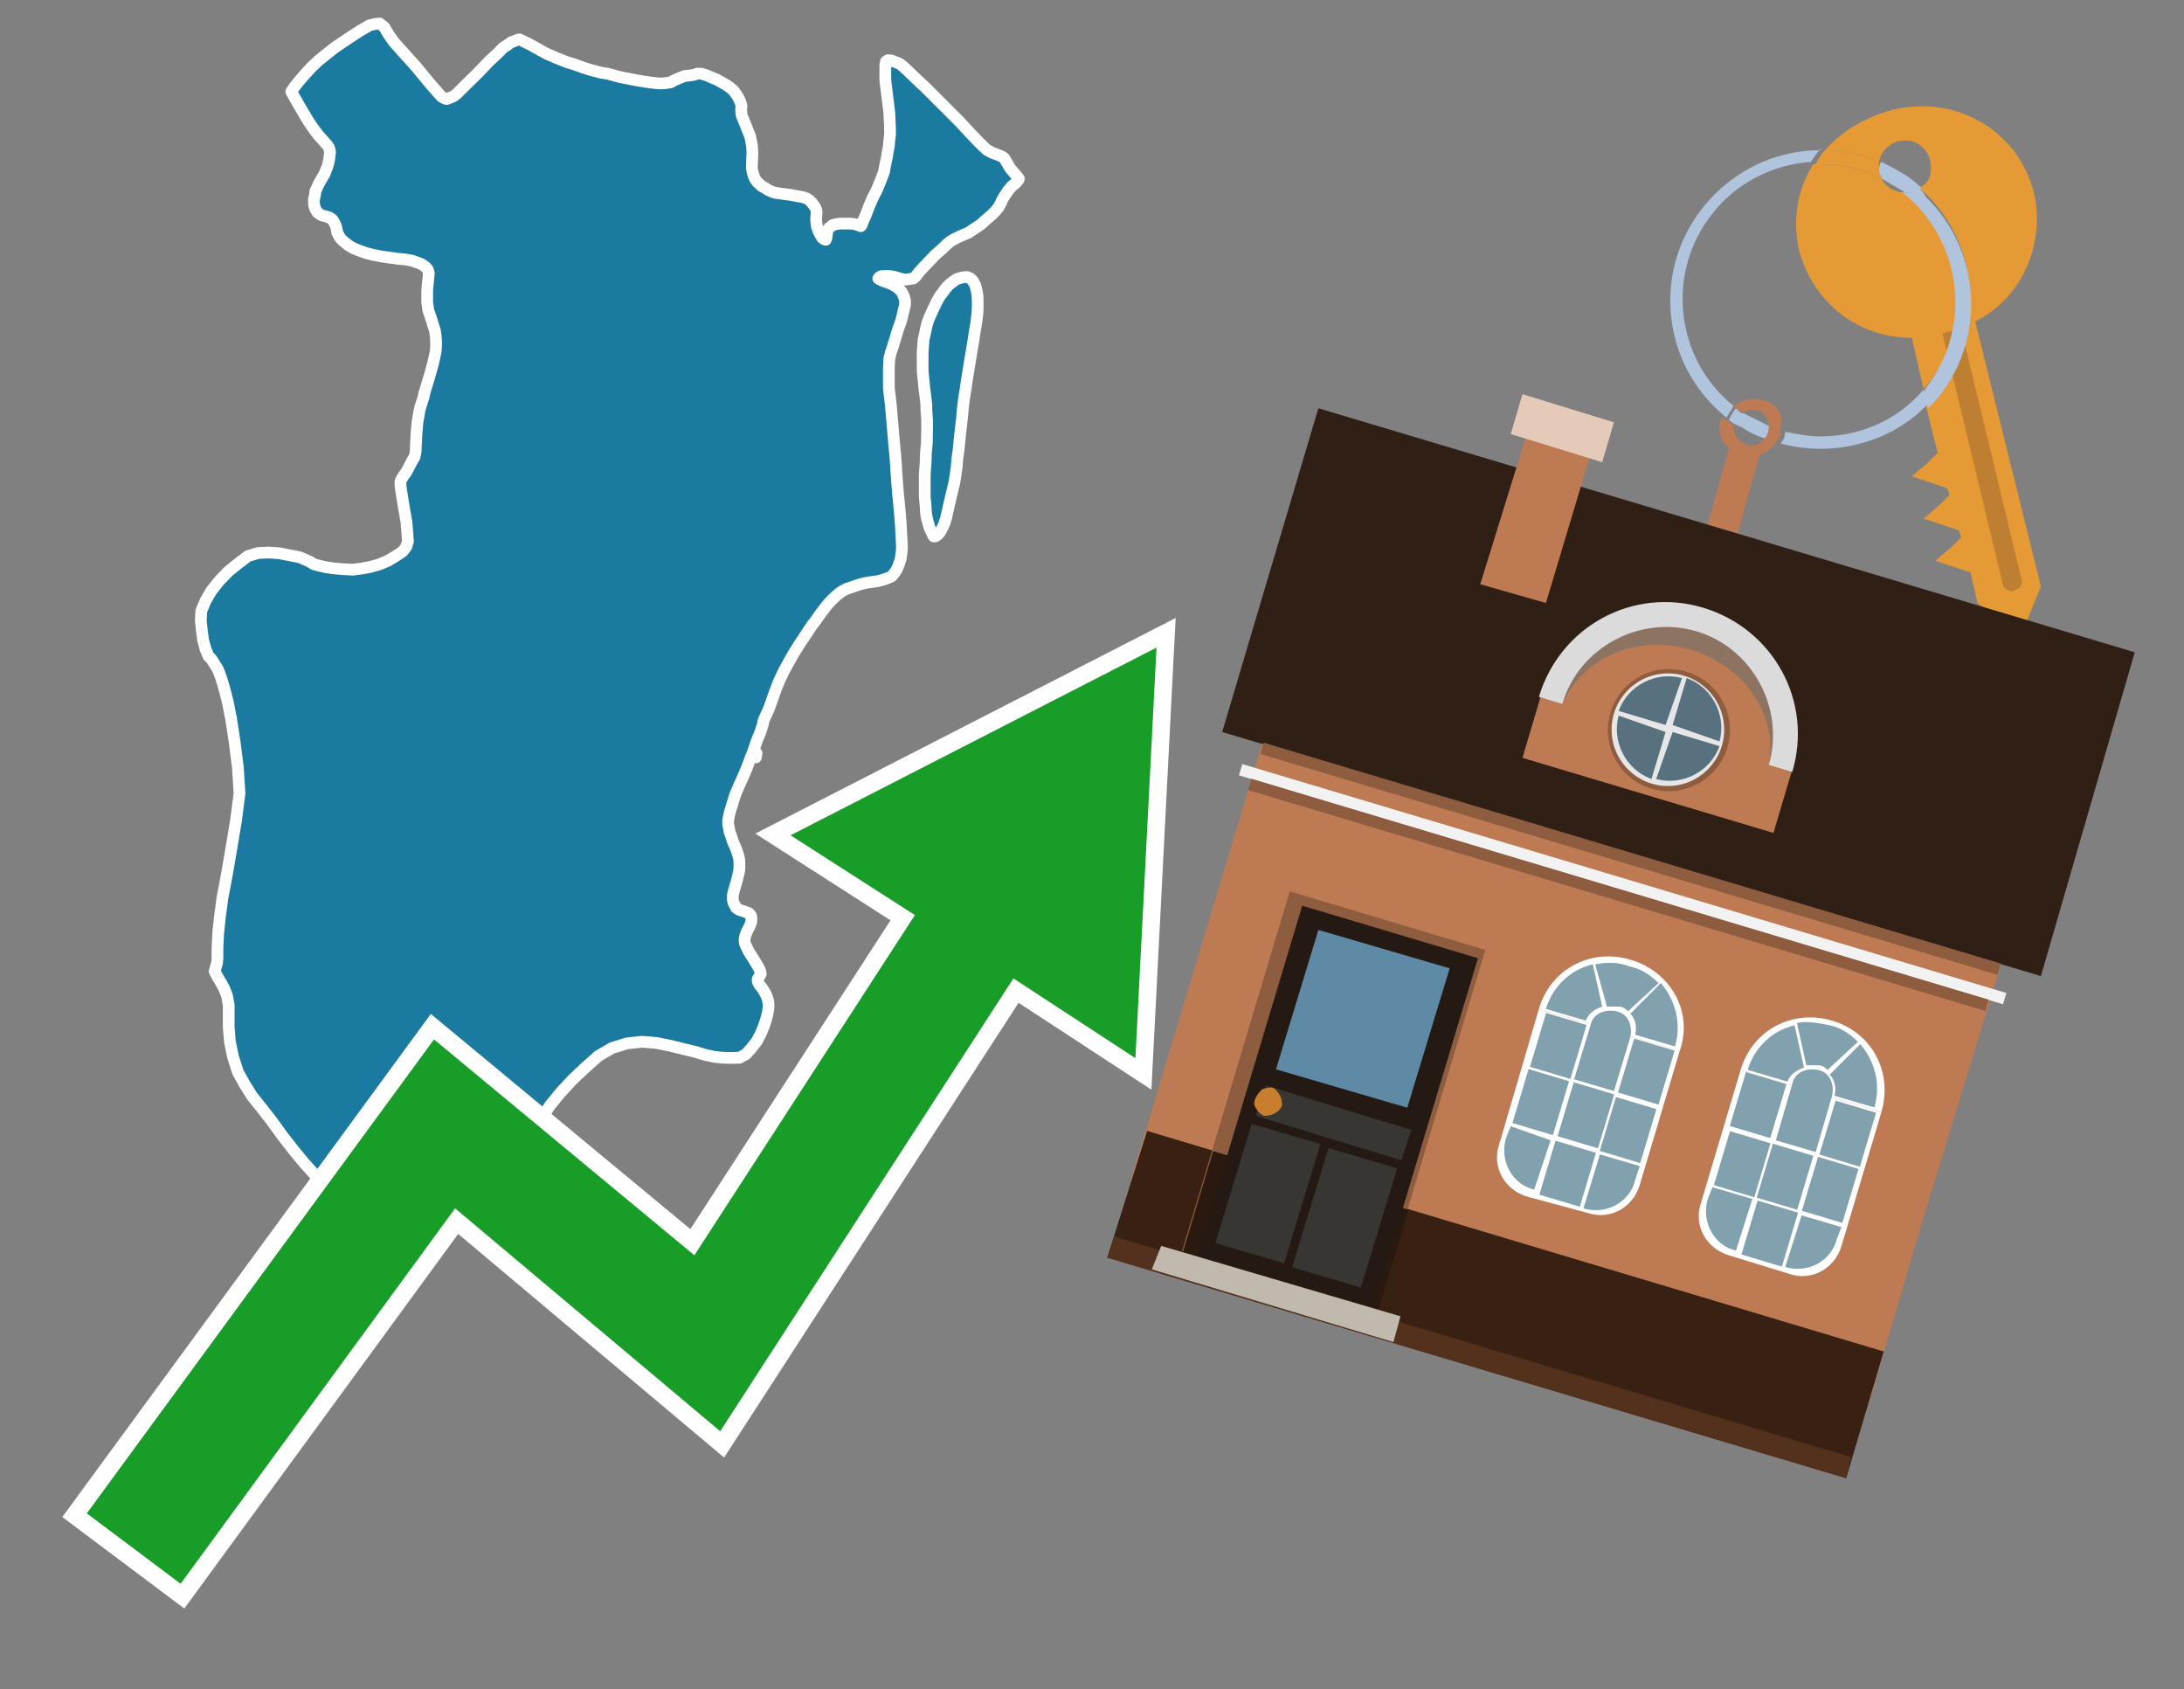 <?xml version="1.0" encoding="utf-8"?>
<!-- Generator: Adobe Illustrator 26.0.3, SVG Export Plug-In . SVG Version: 6.00 Build 0)  -->
<svg version="1.1" id="Text" xmlns="http://www.w3.org/2000/svg" xmlns:xlink="http://www.w3.org/1999/xlink" x="0px" y="0px"
	 width="93.1px" height="72px" viewBox="0 0 93.1 72" style="enable-background:new 0 0 93.1 72;" xml:space="preserve">
<rect x="0" y="0" width="93.1" height="72" fill="#808080" stroke="none"/>
<style type="text/css">
	.st0{fill:#1B7AA0;stroke:#FFFFFF;stroke-width:0.5;stroke-linejoin:round;}
	.st1{fill:none;stroke:#FFFFFF;stroke-width:1.5;stroke-miterlimit:10;}
	.st2{fill:#179D28;}
	.st3{fill:#E69A35;}
	.st4{fill:#B0C4DE;}
	.st5{fill:#BD7A53;}
	.st6{fill:#BF7F32;}
	.st7{fill-rule:evenodd;clip-rule:evenodd;fill:#2F1F15;}
	.st8{fill-rule:evenodd;clip-rule:evenodd;fill:#BD7A53;}
	.st9{fill-rule:evenodd;clip-rule:evenodd;fill:#382113;}
	.st10{fill-rule:evenodd;clip-rule:evenodd;fill:#54311D;}
	.st11{fill-rule:evenodd;clip-rule:evenodd;fill:#F2F2F2;}
	.st12{fill-rule:evenodd;clip-rule:evenodd;fill:#8E5C3E;}
	.st13{fill-rule:evenodd;clip-rule:evenodd;fill:#E5CABA;}
	.st14{fill-rule:evenodd;clip-rule:evenodd;fill:#2A190E;}
	.st15{fill:#241A13;}
	.st16{fill:#5F8AA5;}
	.st17{fill:#383633;}
	.st18{fill:#C87E2C;}
	.st19{fill-rule:evenodd;clip-rule:evenodd;fill:#C0B9AD;}
	.st20{fill-rule:evenodd;clip-rule:evenodd;fill:#FFFFFF;}
	.st21{fill-rule:evenodd;clip-rule:evenodd;fill:#81A1AE;}
	.st22{fill-rule:evenodd;clip-rule:evenodd;fill:#E6E6E6;}
	.st23{fill:#58717F;}
	.st24{opacity:0.6;fill-rule:evenodd;clip-rule:evenodd;fill:#6D6E6D;}
	.st25{fill:#DADBDA;}
</style>
<path class="st0" d="M42.72,8.52L42.66,8.67L42.56,8.84L42.43,9.0L42.28,9.15L41.96,9.43L41.82,9.56L41.47,9.79L41.3,9.91L41.11,9.99L40.88,10.09L40.66,10.2L40.5,10.3L40.32,10.45L40.17,10.6L39.87,10.86L39.74,11.0L39.44,11.31L39.18,11.59L39.03,11.79L38.93,11.87L38.58,11.92L38.48,11.9L38.37,11.87L38.09,11.79L37.96,11.77L37.81,11.76L37.56,11.77L37.49,11.81L37.44,11.87L37.48,11.9L37.68,11.99L37.97,12.09L38.22,12.23L38.34,12.33L38.45,12.46L38.52,12.61L38.58,12.79L38.58,12.98L38.48,13.41L38.42,13.65L38.27,14.08L38.07,14.74L37.97,15.04L37.91,15.29L37.89,15.68L37.89,16.54L37.92,16.79L37.97,17.22L38.02,17.79L38.12,18.96L38.17,19.48L38.24,20.53L38.29,21.13L38.35,21.74L38.4,22.36L38.43,22.94L38.45,23.34L38.43,23.58L38.39,23.83L38.32,24.05L38.25,24.23L38.14,24.41L38.01,24.56L37.84,24.64L37.64,24.71L37.41,24.77L36.92,24.84L36.67,24.9L36.08,25.1L35.89,25.2L35.73,25.32L35.58,25.45L35.42,25.61L35.28,25.76L35.14,25.94L35.0,26.12L34.77,26.45L34.62,26.64L34.03,27.53L33.82,27.87L33.55,28.35L33.4,28.63L33.22,29.01L33.06,29.41L32.94,29.75L32.86,29.98L32.76,30.25L32.58,30.64L32.53,30.78L32.53,30.84L32.4,31.24L32.25,31.6L32.1,32.05L32.0,32.29L31.8,32.82L31.41,33.7L31.32,33.93L31.19,34.36L31.13,34.55L31.08,34.75L31.04,34.95L31.04,35.13L31.11,35.49L31.18,35.66L31.23,35.84L31.36,36.14L31.42,36.3L31.47,36.45L31.51,36.62L31.52,36.78L31.52,36.95L31.51,37.11L31.47,37.29L31.39,37.61L31.28,37.97L31.24,38.15L31.24,38.33L31.26,38.46L31.34,38.61L31.37,38.68L31.44,38.73L31.52,38.78L31.77,38.86L31.92,38.92L31.97,38.97L32.02,39.04L32.03,39.12L32.03,39.21L32.02,39.3L31.97,39.45L31.84,39.7L31.77,39.88L31.75,39.98L31.74,40.06L31.75,40.19L31.79,40.29L31.92,40.56L32.1,40.84L32.27,41.12L32.36,41.28L32.4,41.37L32.43,41.51L32.3,41.73L32.3,41.83L32.35,41.94L32.5,42.13L32.58,42.26L32.66,42.41L32.73,42.59L32.76,42.77L32.76,42.95L32.73,43.16L32.66,43.44L32.56,43.74L32.43,44.06L32.25,44.39L32.03,44.67L31.8,44.93L31.52,45.08L31.16,45.09L30.81,45.08L30.45,45.04L30.07,44.96L29.64,44.83L29.1,44.7L28.57,44.57L27.98,44.45L27.37,44.4L26.72,44.47L26.08,44.67L25.5,45.01L24.94,45.51L24.4,46.02L23.9,46.56L23.44,47.12L23.08,47.68L22.76,48.23L22.47,48.74L22.17,49.2L21.92,49.55L21.71,49.81L21.53,50.03L21.26,50.11L20.97,50.16L20.49,50.18L19.48,50.18L18.97,50.21L18.44,50.37L17.9,50.52L17.37,50.65L16.82,50.8L16.26,50.93L15.74,50.97L15.31,51.0L14.61,50.82L14.27,50.74L13.87,50.54L13.44,50.09L12.96,49.56L12.5,49.0L12.04,48.41L11.6,47.8L11.18,47.26L10.74,46.71L10.44,46.23L10.14,45.69L9.93,45.03L9.8,44.39L9.75,43.77L9.75,42.83L9.68,42.45L9.57,42.16L9.42,41.88L9.27,41.63L9.15,41.4L9.25,41.05L9.27,40.84L9.27,40.41L9.3,39.78L9.37,39.11L9.48,38.28L9.67,37.28L9.86,36.17L10.06,34.98L10.21,33.81L10.14,32.71L10.0,31.6L9.85,30.63L9.71,29.92L9.57,29.37L9.43,28.9L9.29,28.53L9.02,28.1L8.89,27.97L8.77,27.69L8.66,27.29L8.61,26.92L8.56,26.47L8.58,26.04L8.76,25.61L9.01,25.18L9.35,24.75L9.75,24.34L10.16,24.01L10.57,23.7L11.0,23.57L11.45,23.55L11.91,23.58L12.37,23.67L12.77,23.75L13.01,23.85L13.23,23.95L13.38,24.05L13.61,24.11L13.92,24.18L14.28,24.23L14.66,24.26L15.04,24.28L15.42,24.23L15.8,24.16L16.18,24.05L16.54,23.9L16.87,23.7L17.17,23.5L17.32,23.3L17.39,23.07L17.37,22.81L17.35,22.53L17.32,22.21L17.22,21.65L17.09,20.83L17.07,20.66L17.07,20.53L17.11,20.43L17.22,20.25L17.29,20.17L17.4,19.97L17.53,19.72L17.6,19.59L17.67,19.48L17.7,19.34L17.72,19.23L17.73,18.95L17.76,18.4L17.8,17.97L17.85,17.68L17.88,17.5L17.93,17.31L18.05,16.95L18.09,16.75L18.18,16.46L18.33,15.96L18.41,15.67L18.47,15.45L18.57,14.99L18.59,14.76L18.59,14.54L18.57,14.31L18.54,14.08L18.47,13.88L18.42,13.7L18.31,13.37L18.26,13.24L18.24,13.09L18.21,12.88L18.21,12.38L18.23,12.15L18.28,11.67L18.26,11.56L18.23,11.48L18.14,11.38L18.05,11.31L17.93,11.24L17.76,11.18L17.57,11.11L17.29,11.06L16.97,11.03L16.25,10.93L15.9,10.86L15.59,10.78L15.31,10.68L15.06,10.58L14.85,10.45L14.66,10.3L14.52,10.17L14.43,10.02L14.37,9.89L14.35,9.76L14.32,9.64L14.28,9.55L14.23,9.45L14.17,9.36L14.1,9.31L14.02,9.26L13.92,9.23L13.72,9.18L13.66,9.15L13.53,9.05L13.44,8.9L13.39,8.74L13.38,8.56L13.39,8.47L13.43,8.29L13.44,8.16L13.49,8.06L13.59,7.83L13.84,7.4L13.89,7.27L13.95,7.12L13.99,6.99L14.04,6.74L14.05,6.61L14.07,6.49L14.05,6.38L14.02,6.28L13.97,6.21L13.86,6.08L13.59,5.78L13.49,5.65L13.33,5.44L13.13,5.14L12.8,4.58L12.65,4.32L12.44,3.95L12.42,3.9L12.54,3.72L12.72,3.49L12.98,3.19L13.26,2.88L13.59,2.57L13.94,2.29L14.28,2.02L15.01,1.53L15.37,1.3L15.75,1.08L16.0,1.02L16.18,1.0L16.28,1.08L16.4,1.18L16.45,1.28L16.56,1.46L16.79,1.79L17.75,2.86L18.31,3.54L18.8,4.1L18.87,4.15L18.97,4.2L19.04,4.22L19.15,4.18L19.3,4.12L19.38,4.07L19.48,3.99L19.76,3.71L20.19,3.29L20.42,3.06L20.83,2.63L21.25,2.24L21.44,2.04L21.64,1.91L21.81,1.79L21.91,1.76L22.07,1.69L22.15,1.68L22.52,1.86L22.94,2.09L23.23,2.25L23.37,2.32L23.72,2.47L24.17,2.65L24.5,2.75L24.86,2.88L25.17,2.98L25.63,3.1L25.9,3.14L26.41,3.28L26.72,3.34L27.12,3.42L27.42,3.47L27.68,3.51L27.93,3.54L28.16,3.56L28.39,3.54L28.59,3.51L28.67,3.46L28.77,3.41L29.08,3.28L29.18,3.24L29.3,3.23L29.44,3.21L29.58,3.19L29.71,3.14L29.89,3.14L30.12,3.21L30.35,3.31L30.55,3.39L30.96,3.62L31.14,3.75L31.28,3.87L31.37,4.0L31.47,4.15L31.57,4.37L31.61,4.53L31.59,4.66L31.61,4.89L31.64,4.98L31.72,5.17L31.92,5.67L31.98,5.82L32.05,6.18L32.07,6.38L32.07,6.58L32.05,7.15L32.08,7.33L32.13,7.5L32.2,7.65L32.28,7.76L32.38,7.85L32.48,7.94L32.61,8.01L32.73,8.09L32.88,8.16L33.02,8.21L33.19,8.24L33.73,8.31L33.88,8.34L34.16,8.39L34.29,8.42L34.41,8.47L34.51,8.54L34.61,8.64L34.67,8.72L34.74,8.82L34.79,8.92L34.81,9.03L34.79,9.35L34.81,9.56L34.82,9.64L34.9,9.87L35.0,10.06L35.05,10.14L35.14,10.2L35.2,10.22L35.23,10.14L35.25,9.99L35.27,9.83L35.33,9.73L35.5,9.59L35.61,9.56L35.8,9.53L36.27,9.53L36.41,9.55L36.55,9.58L36.69,9.64L36.72,9.61L36.79,9.43L36.92,9.13L37.05,8.79L37.2,8.44L37.38,8.09L37.54,7.7L37.68,7.33L37.76,6.91L37.81,6.69L37.84,6.48L37.89,6.23L37.91,5.98L37.94,5.73L37.94,5.47L37.91,4.81L37.87,4.48L37.77,3.67L37.74,3.41L37.74,2.77L37.77,2.62L37.84,2.57L37.92,2.57L38.01,2.58L38.1,2.62L38.24,2.67L38.37,2.73L38.52,2.85L38.9,3.21L39.16,3.46L39.44,3.72L40.88,5.16L41.14,5.44L41.59,5.92L41.9,6.23L42.06,6.38L42.29,6.51L42.38,6.54L42.56,6.61L42.71,6.67L42.82,6.76L43.05,7.15L43.1,7.22L43.19,7.32L43.38,7.55L43.43,7.61L43.42,7.66L43.3,7.8L43.14,7.93L42.97,8.13L42.81,8.37L42.72,8.52ZM32.23,32.24L32.22,32.28L32.25,32.1L32.23,32.24ZM39.87,22.86L39.8,22.86L39.75,22.76L39.62,22.48L39.57,22.3L39.51,22.08L39.47,21.83L39.46,21.6L39.42,21.17L39.42,20.23L39.46,19.67L39.47,19.28L39.51,18.9L39.52,18.3L39.52,17.89L39.49,17.48L39.49,17.27L39.44,16.82L39.41,16.61L39.34,15.91L39.33,15.7L39.33,15.07L39.34,14.89L39.37,14.48L39.42,14.26L39.46,14.06L39.51,13.85L39.57,13.65L39.66,13.44L39.75,13.24L39.85,13.03L39.95,12.83L40.07,12.61L40.2,12.45L40.32,12.28L40.46,12.13L40.63,12.0L40.79,11.89L40.96,11.84L41.11,11.81L41.24,11.81L41.37,11.87L41.47,11.97L41.57,12.15L41.63,12.37L41.67,12.61L41.68,12.93L41.67,13.31L41.62,13.74L41.55,14.15L41.49,14.54L41.35,15.38L41.22,16.18L41.16,16.59L41.09,17.03L41.04,17.45L41.01,17.81L40.93,18.5L40.86,19.2L40.81,19.54L40.78,19.92L40.73,20.27L40.68,20.58L40.6,20.91L40.46,21.5L40.33,22.08L40.25,22.33L40.15,22.54L40.05,22.71L39.95,22.81L39.87,22.86Z"/>
<polygon class="st1" points="49.3,27.6 33.7,35.6 39,39 29.6,53.5 18.5,44.3 3.7,64.5 7.7,67.5 19.4,51.5 30.7,61 43.2,41.7 
	48.4,45.1 "/>
<polygon class="st2" points="49.3,27.6 33.7,35.6 39,39 29.6,53.5 18.5,44.3 3.7,64.5 7.7,67.5 19.4,51.5 30.7,61 43.2,41.7 
	48.4,45.1 "/>
<path class="st3" d="M80.2,7.6c0-0.1-0.1-0.2-0.1-0.3c0-0.1,0-0.3,0-0.4c-0.7-0.3-1.5-0.5-2.3-0.5c-0.2,0.2-0.3,0.4-0.4,0.6
	c0.1,0,0.2,0,0.3,0C78.5,7,79.4,7.2,80.2,7.6z"/>
<path class="st4" d="M77.6,6.4c-3.5,0-6.4,2.9-6.4,6.4c0,2,0.9,3.8,2.4,5c0.1-0.2,0.2-0.3,0.3-0.5c-2.5-2-2.9-5.7-0.9-8.2
	c1-1.3,2.6-2.1,4.2-2.2c0.1-0.2,0.3-0.4,0.4-0.6V6.4z"/>
<path class="st3" d="M84.2,13.7c2-1,3-3.3,2.5-5.5C86,5.5,83.3,4,80.6,4.7c-1.1,0.3-2.1,0.9-2.8,1.7c0.8,0,1.6,0.2,2.3,0.5
	c0.1-0.6,0.7-1,1.3-0.9c0.6,0.1,1,0.7,0.9,1.3c0,0.3-0.2,0.6-0.5,0.7c2.7,2.3,2.9,6.4,0.6,9c-0.1,0.1-0.2,0.2-0.3,0.3l0.5,2
	l-0.4,0.4l-0.7,0.6l0.9,0.3l0.6,0.2l0.1,0.3l-0.4,0.4L82,22.1l0.9,0.3l0.6,0.2l0.1,0.3l-0.4,0.4l-0.7,0.6l0.9,0.3l0.6,0.2l0.3,1.3
	l1.8,1.5L87,25L84.2,13.7z"/>
<path class="st3" d="M81.2,8.2c-0.4,0-0.8-0.2-1-0.6C79.4,7.2,78.5,7,77.6,7c-0.1,0-0.2,0-0.3,0c-0.7,1.1-0.9,2.4-0.6,3.7
	c0.6,2.2,2.5,3.7,4.8,3.7l0.5,2.2c2.1-2.4,1.9-6.1-0.6-8.2C81.3,8.3,81.2,8.3,81.2,8.2z"/>
<path class="st4" d="M74.1,18.1c0.4,0.3,0.8,0.5,1.2,0.6c0.1-0.1,0.2-0.3,0.2-0.5l0,0c-0.4-0.2-0.8-0.4-1.2-0.6
	C74.2,17.8,74.1,17.9,74.1,18.1z"/>
<path class="st4" d="M74.4,17.7c-0.2-0.1-0.3-0.2-0.4-0.3c-0.1,0.1-0.2,0.3-0.3,0.5c0.1,0.1,0.3,0.2,0.5,0.3
	C74.1,17.9,74.2,17.8,74.4,17.7z"/>
<path class="st5" d="M74.8,17c-0.3,0-0.6,0.1-0.9,0.3c0.1,0.1,0.3,0.2,0.4,0.3c0.3-0.2,0.8-0.2,1,0.2c0.1,0.1,0.1,0.3,0.1,0.4l0,0
	c0,0.4-0.3,0.7-0.7,0.8c-0.4,0-0.7-0.3-0.8-0.7c0,0,0,0,0-0.1v-0.1c-0.2-0.1-0.3-0.2-0.5-0.3c-0.2,0.4-0.1,1,0.3,1.3l-1,3.6L74,23
	l1-3.6c0.3-0.1,0.5-0.3,0.7-0.5c0.1-0.2,0.2-0.3,0.2-0.5c0-0.1,0-0.1,0-0.2C76.1,17.5,75.5,17,74.8,17z"/>
<path class="st6" d="M86,25.1l-0.2,0.1c-0.2,0-0.3-0.1-0.4-0.2l0,0l-2.6-10.8l0.8-0.2l2.6,10.8C86.2,24.9,86.1,25.1,86,25.1L86,25.1
	z"/>
<path class="st4" d="M80.1,7.3c0,0.1,0.1,0.2,0.1,0.3c0.3,0.2,0.7,0.4,1,0.6c0.1,0,0.2,0,0.3,0c0.1,0,0.3-0.1,0.4-0.2
	c-0.5-0.5-1.1-0.8-1.7-1.1C80.1,7,80.1,7.2,80.1,7.3z"/>
<path class="st4" d="M77.6,18.6c-0.5,0-1-0.1-1.5-0.2c0,0.2-0.1,0.4-0.2,0.5c2.2,0.6,4.7,0,6.3-1.7L82,16.6
	C80.9,17.9,79.3,18.6,77.6,18.6z"/>
<path class="st4" d="M81.8,8c-0.1,0.1-0.2,0.1-0.4,0.2c-0.1,0-0.2,0-0.3,0c2.5,2,3,5.6,1.1,8.2c-0.1,0.1-0.1,0.2-0.2,0.3l0.2,0.7
	c2.5-2.5,2.4-6.6-0.1-9C82,8.2,81.9,8.1,81.8,8L81.8,8z"/>
<g>
	<polygon class="st7" points="87,41.6 52.1,31.2 56.2,17.4 91,27.8 87,41.6 	"/>
	<polygon class="st8" points="81.9,52.2 85.3,41.1 53.8,31.7 48.2,50.3 79.7,59.7 	"/>
	<polygon class="st9" points="78.7,63 80.3,57.6 48.9,48.2 47.2,53.6 78.7,63 	"/>
	<polygon class="st10" points="78.7,63 78.9,62.1 47.5,52.7 47.2,53.6 78.7,63 	"/>
	
		<rect x="52.1" y="37.4" transform="matrix(-0.958 -0.287 0.287 -0.958 124.563 93.583)" class="st11" width="34" height="0.5"/>
	
		<rect x="52.6" y="37.9" transform="matrix(-0.958 -0.287 0.287 -0.958 124.14 94.489)" class="st12" width="32.8" height="0.5"/>
	
		<rect x="53" y="36.4" transform="matrix(-0.958 -0.287 0.287 -0.958 125.475 91.628)" class="st12" width="32.8" height="0.5"/>
	<polygon class="st8" points="68,18.7 65.3,17.8 63.1,24.9 65.9,25.7 68,18.7 	"/>
	<polygon class="st13" points="68.8,18 64.9,16.8 64.4,18.5 68.3,19.7 68.8,18 	"/>
	<g>
		<rect x="52.5" y="38.9" transform="matrix(0.958 0.287 -0.287 0.958 15.849 -14.344)" class="st12" width="8.7" height="16"/>
		
			<rect x="50.9" y="50.2" transform="matrix(0.958 0.287 -0.287 0.958 17.358 -13.64)" class="st14" width="8.7" height="4.5"/>
		<g transform="matrix( 0.861, 0, 0, 0.861, 2148,666.7) ">
			<g>
				<g id="Symbol_9_0_Layer2_0_MEMBER_8_MEMBER_12_MEMBER_0_FILL_00000014599094976698332750000017450647480159288714_">
					<path class="st15" d="M-2430.3-729.5l8.7,2.6l-5.2,17.3l-8.7-2.6L-2430.3-729.5z"/>
				</g>
			</g>
		</g>
		<g transform="matrix( 0.861, 0, 0, 0.861, 2148,666.7) ">
			<g>
				<g id="Symbol_9_0_Layer2_0_MEMBER_8_MEMBER_12_MEMBER_1_MEMBER_1_FILL_00000044877452633822415250000012838657942505378697_">
					<path class="st16" d="M-2423-726.4l-2.1,6.9l-6.5-1.9l2.1-6.9L-2423-726.4z"/>
				</g>
			</g>
		</g>
		<g transform="matrix( 0.861, 0, 0, 0.861, 2148,666.7) ">
			<g>
				<g id="Symbol_9_0_Layer2_0_MEMBER_8_MEMBER_12_MEMBER_2_MEMBER_0_FILL_00000128454501898370036030000003861990524587710870_">
					<path class="st17" d="M-2430.8-711.6l1.8-5.9l3.4,1l-1.8,5.9L-2430.8-711.6z"/>
				</g>
			</g>
		</g>
		<g transform="matrix( 0.861, 0, 0, 0.861, 2148,666.7) ">
			<g>
				<g id="Symbol_9_0_Layer2_0_MEMBER_8_MEMBER_12_MEMBER_2_MEMBER_1_FILL_00000068665017512549111380000015570233324217231799_">
					<path class="st17" d="M-2434.6-712.8l1.8-5.9l3.4,1l-1.8,5.9L-2434.6-712.8z"/>
				</g>
			</g>
		</g>
		<g transform="matrix( 0.861, 0, 0, 0.861, 2148,666.7) ">
			<g>
				<g id="Symbol_9_0_Layer2_0_MEMBER_8_MEMBER_12_MEMBER_2_MEMBER_1_FILL_00000005225540449741130250000008347087072572673964_">
					<path class="st17" d="M-2432.6-719.1l0.5-1.5l7.2,2.2l-0.5,1.5L-2432.6-719.1z"/>
				</g>
			</g>
		</g>
		<g transform="matrix( 0.861, 0, 0, 0.861, 2148,666.7) ">
			<g>
				<g id="Symbol_9_0_Layer2_0_MEMBER_8_MEMBER_13_FILL_00000131350348810376896810000002969418600929340805_">
					<path class="st18" d="M-2432.6-720c0.1-0.2,0.2-0.3,0.3-0.4c0.2-0.1,0.4-0.1,0.5-0.1s0.3,0.2,0.4,0.4c0.1,0.2,0.1,0.3,0.1,0.5
						c-0.1,0.2-0.2,0.3-0.4,0.4c-0.2,0.1-0.4,0.1-0.5,0.1c-0.2-0.1-0.3-0.2-0.4-0.4C-2432.7-719.6-2432.7-719.8-2432.6-720z"/>
				</g>
			</g>
		</g>
		<polygon class="st19" points="59.4,57.2 59.7,56.1 49.5,53.1 49.1,54.1 59.4,57.2 		"/>
	</g>
	<g>
		<g>
			<path class="st20" d="M65.6,43l6,1.8l-1.7,5.7c-0.3,1-1.3,1.5-2.2,1.2L65.1,51c-1-0.3-1.5-1.3-1.2-2.2L65.6,43L65.6,43z"/>
		</g>
		<rect x="69" y="44.8" transform="matrix(0.287 -0.958 0.958 0.287 6.252 99.807)" class="st21" width="2.4" height="1.8"/>
		<rect x="65.2" y="43.7" transform="matrix(0.287 -0.958 0.958 0.287 4.643 95.388)" class="st21" width="2.4" height="1.8"/>
		<rect x="68.2" y="47.2" transform="matrix(0.287 -0.958 0.958 0.287 3.405 100.843)" class="st21" width="2.4" height="1.8"/>
		<rect x="66.4" y="46.7" transform="matrix(0.287 -0.958 0.958 0.287 2.601 98.633)" class="st21" width="2.4" height="1.8"/>
		<rect x="64.5" y="46.1" transform="matrix(0.287 -0.958 0.958 0.287 1.797 96.424)" class="st21" width="2.4" height="1.8"/>
		<path class="st21" d="M69.9,49.7l-1.7-0.5l-0.7,2.3l0,0c1,0.3,2-0.3,2.2-1.2L69.9,49.7z"/>
		<rect x="65.6" y="49.1" transform="matrix(0.287 -0.958 0.958 0.287 -0.245 99.669)" class="st21" width="2.4" height="1.8"/>
		<path class="st21" d="M66.1,48.6L64.4,48l-0.2,0.5c-0.3,1,0.3,2,1.2,2.2v0L66.1,48.6z"/>
		<path class="st20" d="M69.5,40.9c-1.7-0.5-3.4,0.4-3.9,2.1l6,1.8C72.2,43.1,71.2,41.4,69.5,40.9z"/>
		<path class="st21" d="M69.5,44.2C69.5,44.2,69.5,44.2,69.5,44.2c0.1-0.5-0.1-1-0.6-1.1c-0.5-0.1-1,0.1-1.1,0.6c0,0,0,0,0,0
			L67.1,46l1.7,0.5L69.5,44.2L69.5,44.2z"/>
		<path class="st21" d="M68.5,42.9c0.2,0,0.3,0,0.5,0c0.2,0,0.3,0.1,0.4,0.2l1.3-1.2c-0.3-0.3-0.7-0.6-1.2-0.7
			C69,41,68.5,41,68,41.1L68.5,42.9z"/>
		<path class="st21" d="M69.5,43.2c0.2,0.2,0.3,0.6,0.2,0.9l1.7,0.5c0.3-1,0-2-0.6-2.7L69.5,43.2z"/>
		<path class="st21" d="M67.6,43.5c0.1-0.3,0.4-0.5,0.7-0.6l-0.4-1.8c-0.9,0.2-1.7,0.9-2,1.9L67.6,43.5z"/>
	</g>
	<g>
		<g>
			<path class="st20" d="M74.2,45.6l6,1.8l-1.7,5.7c-0.3,1-1.3,1.5-2.2,1.2l-2.6-0.8c-1-0.3-1.5-1.3-1.2-2.2L74.2,45.6L74.2,45.6z"
				/>
		</g>
		<rect x="77.5" y="47.4" transform="matrix(0.287 -0.958 0.958 0.287 9.907 109.85)" class="st21" width="2.4" height="1.8"/>
		<rect x="73.8" y="46.2" transform="matrix(0.287 -0.958 0.958 0.287 8.299 105.431)" class="st21" width="2.4" height="1.8"/>
		<rect x="76.8" y="49.8" transform="matrix(0.287 -0.958 0.958 0.287 7.061 110.886)" class="st21" width="2.4" height="1.8"/>
		<rect x="74.9" y="49.2" transform="matrix(0.287 -0.958 0.958 0.287 6.257 108.677)" class="st21" width="2.4" height="1.8"/>
		<rect x="73" y="48.7" transform="matrix(0.287 -0.958 0.958 0.287 5.453 106.467)" class="st21" width="2.4" height="1.8"/>
		<path class="st21" d="M78.5,52.3l-1.7-0.5L76.1,54l0,0c1,0.3,2-0.3,2.2-1.2L78.5,52.3z"/>
		<rect x="74.2" y="51.7" transform="matrix(0.287 -0.958 0.958 0.287 3.411 109.713)" class="st21" width="2.4" height="1.8"/>
		<path class="st21" d="M74.7,51.1L73,50.6l-0.2,0.5c-0.3,1,0.3,2,1.2,2.2l0,0L74.7,51.1z"/>
		<path class="st20" d="M78.1,43.5c-1.7-0.5-3.4,0.4-3.9,2.1l6,1.8C80.7,45.7,79.8,44,78.1,43.5z"/>
		<path class="st21" d="M78.1,46.7C78.1,46.7,78.1,46.7,78.1,46.7c0.1-0.5-0.1-1-0.6-1.1c-0.5-0.1-1,0.1-1.1,0.6c0,0,0,0,0,0
			l-0.7,2.4l1.7,0.5L78.1,46.7L78.1,46.7z"/>
		<path class="st21" d="M77,45.4c0.2,0,0.3,0,0.5,0c0.2,0,0.3,0.1,0.4,0.2l1.3-1.2c-0.3-0.3-0.7-0.6-1.2-0.7c-0.5-0.1-1-0.2-1.4-0.1
			L77,45.4z"/>
		<path class="st21" d="M78,45.8c0.2,0.2,0.3,0.6,0.2,0.9l1.7,0.5c0.3-1,0-2-0.6-2.7L78,45.8z"/>
		<path class="st21" d="M76.2,46.1c0.1-0.3,0.4-0.5,0.7-0.6l-0.4-1.8c-0.9,0.2-1.7,0.9-2,1.9L76.2,46.1z"/>
	</g>
	<g>
		<path class="st8" d="M75.6,35.5l-10.7-3.2l0.8-2.7c0,0,3.3-4.3,6.8-3.3c3.6,1.1,3.9,6.5,3.9,6.5L75.6,35.5z"/>
		<g>
			<ellipse transform="matrix(0.287 -0.958 0.958 0.287 20.942 90.306)" class="st12" cx="71.1" cy="31.1" rx="2.6" ry="2.6"/>
			<circle class="st22" cx="71.1" cy="31.1" r="2.4"/>
			<g>
				<path class="st23" d="M69,30.5c-0.3,1.1,0.3,2.3,1.4,2.7l0.6-2L69,30.5z"/>
				<path class="st23" d="M71.7,28.9c-1.1-0.3-2.3,0.3-2.7,1.4l2,0.6L71.7,28.9z"/>
				<path class="st23" d="M70.6,33.2c1.1,0.3,2.3-0.3,2.7-1.4l-2-0.6L70.6,33.2z"/>
				<path class="st23" d="M73.3,31.6c0.3-1.1-0.3-2.3-1.4-2.7l-0.6,2L73.3,31.6z"/>
			</g>
		</g>
		<path class="st24" d="M72.1,27.7c2.3,0.7,3.7,2.8,3.3,4.9c0.1-0.1,0.1-0.3,0.1-0.4c0.7-2.2-0.8-4.6-3.2-5.3
			c-2.4-0.7-4.9,0.5-5.6,2.7c0,0.1-0.1,0.3-0.1,0.4C67.5,28,69.8,27,72.1,27.7z"/>
		<g>
			<path class="st25" d="M72.6,25.9c-3-0.9-6.1,0.8-7,3.8l1,0.3c0.7-2.4,3.3-3.8,5.7-3.1c2.4,0.7,3.8,3.3,3.1,5.7l1,0.3
				C77.3,29.9,75.6,26.8,72.6,25.9z"/>
		</g>
	</g>
</g>
</svg>
